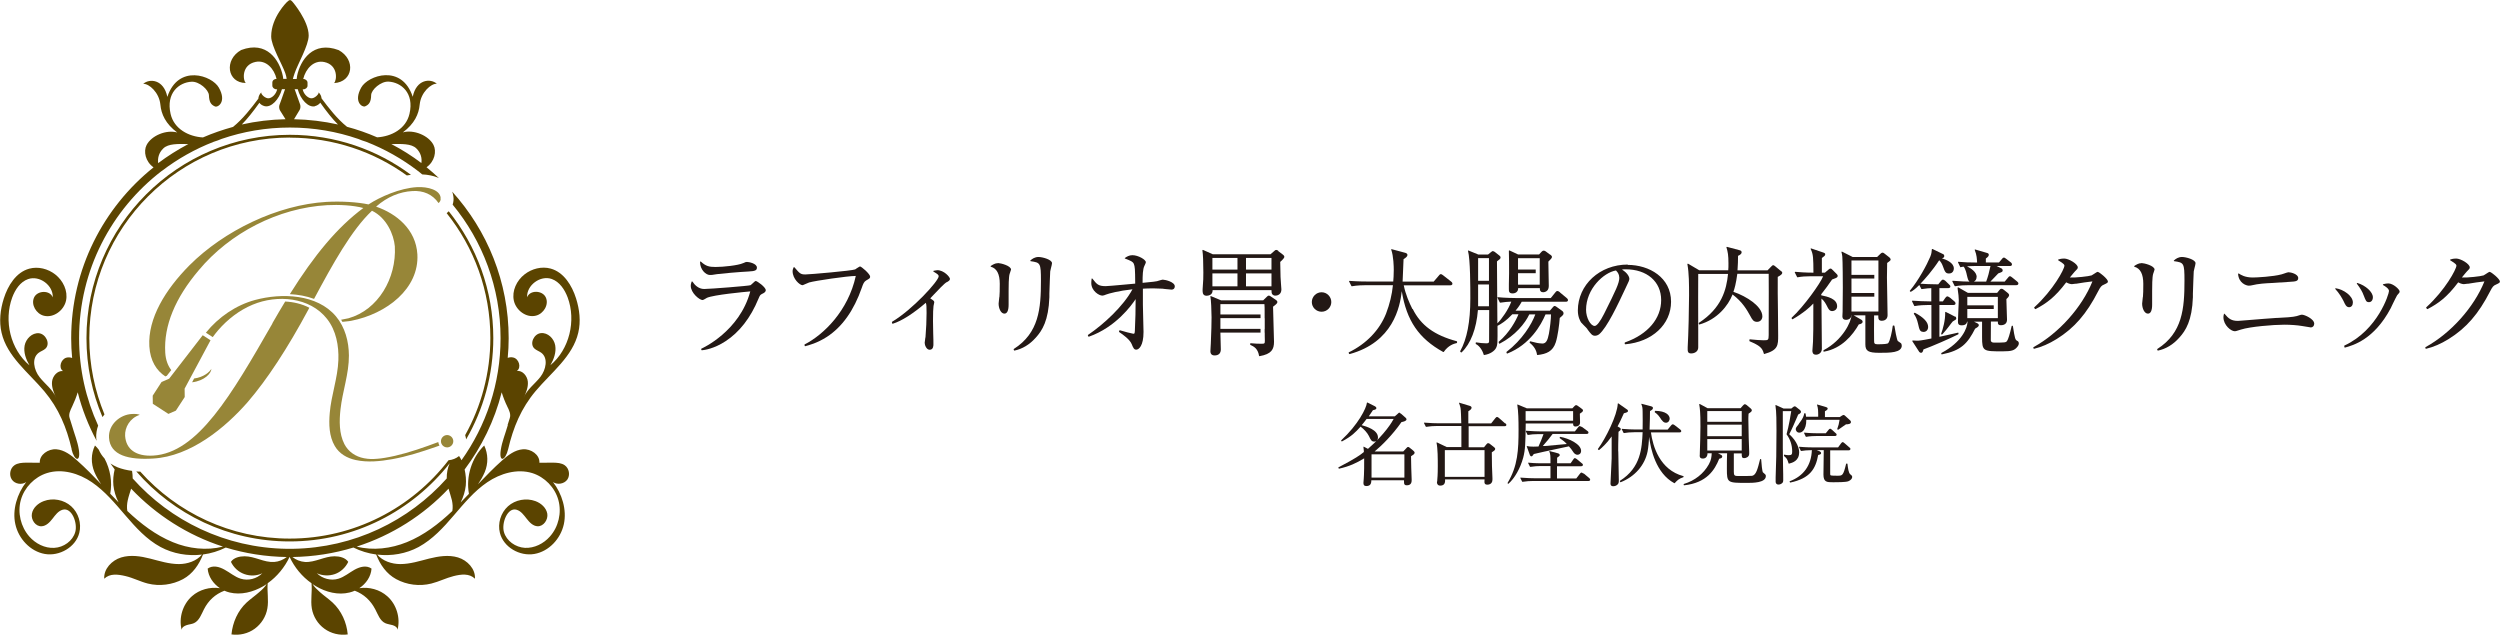 <?xml version="1.0" encoding="UTF-8"?>
<svg id="_レイヤー_2" data-name="レイヤー_2" xmlns="http://www.w3.org/2000/svg" viewBox="0 0 237.38 60.29">
  <defs>
    <style>
      .cls-1 {
        fill: #231815;
      }

      .cls-2 {
        fill: #5b4400;
      }

      .cls-3 {
        fill: #978638;
      }
    </style>
  </defs>
  <g id="deta">
    <g>
      <g>
        <g>
          <path class="cls-2" d="M27.52,13.07c4.14,0,7.98,1.33,11.11,3.59.13-.02.26-.04.39-.06-3.21-2.39-7.19-3.8-11.5-3.8-10.65,0-19.31,8.66-19.31,19.31,0,2.66.54,5.19,1.52,7.49.06-.08.12-.17.19-.25-.92-2.24-1.44-4.68-1.44-7.25,0-10.5,8.54-19.04,19.04-19.04Z"/>
          <path class="cls-2" d="M44.17,41.32c.04.13.07.26.09.4,1.64-2.83,2.58-6.12,2.58-9.62,0-4.55-1.59-8.73-4.23-12.04-.05.05-.1.1-.16.15l-.04.03c2.6,3.25,4.15,7.37,4.15,11.85,0,3.34-.87,6.49-2.39,9.22Z"/>
          <path class="cls-2" d="M48.22,40.36c-.28.96-.54,1.54-.67,2.36-.19,1.23.44,1.04.7-.07.48-2.06,1.23-3.88,2.61-5.52,1.49-1.77,3.53-3.29,4.05-5.55.25-1.07.12-2.19-.21-3.24-.39-1.24-1.17-2.5-2.42-2.84-.84-.23-1.78.01-2.47.55-.75.58-1.22,1.57-1.02,2.49.2.93,1.19,1.67,2.1,1.43.73-.18,1.26-1.06.93-1.74-.32-.68-1.52-.71-1.77,0-.06-1.15,1.26-2.12,2.34-1.74.75.27,1.23,1.01,1.51,1.75.82,2.21.17,4.93-1.64,6.44.33-.57.57-1.23.46-1.88s-.7-1.24-1.36-1.17c-.65.06-1.1.98-.63,1.45.19.18.45.26.66.41.69.51.45,1.62-.08,2.3s-1.29,1.19-1.59,2c.22-.49.45-1.01.4-1.55-.05-.54-.5-1.08-1.04-1.02.45-.31.2-1.14-.33-1.27-.18-.05-.37-.03-.54.03.06-.62.09-1.24.09-1.87,0-5.35-2.03-10.22-5.36-13.91.05.15.09.3.11.46.04.26.01.53-.07.77,2.84,3.45,4.55,7.87,4.55,12.68,0,4.32-1.38,8.32-3.71,11.59-.07-.14-.14-.27-.23-.4-.28.23-.63.37-1,.4-3.48,4.52-8.95,7.44-15.08,7.44-5.63,0-10.7-2.46-14.19-6.36-.13,0-.26,0-.38-.02,3.54,4.07,8.75,6.65,14.56,6.65,6.17,0,11.66-2.91,15.2-7.42-.2.45-.29.95-.28,1.44-3.6,4.03-8.81,6.59-14.61,6.68,0,0,0-.01,0-.02,0,0,0,.01,0,.02-.1,0-.2,0-.3,0s-.2,0-.3,0c0,0,0-.01,0-.02,0,0,0,.01,0,.02-5.8-.09-11.01-2.65-14.61-6.68,0-.24-.02-.48-.06-.72-.52-.07-.98-.18-1.38-.34-.24-.1-.46-.22-.67-.36.13.19.26.38.4.56-.12.49-.17,1.01-.12,1.52.06.55.23,1.1.49,1.61-.27-.27-.53-.54-.79-.82.21-1.13,0-2.32-.54-3.34-.23-.25-.42-.53-.55-.84-.11-.14-.23-.28-.36-.4-.39.8-.39,1.7-.05,2.53.17.4.39.78.64,1.15-.74-.78-1.48-1.54-2.28-2.25-.57-.51-1.22-1.01-1.98-1.07-.76-.06-1.62.52-1.57,1.28-.43.01-.89-.02-1.32-.01-.38.01-.78.03-1.09.25-.42.29-.53.94-.24,1.36.29.42.94.53,1.36.23-.86,1.11-1.34,2.64-1.03,4.01.3,1.37,1.42,2.58,2.8,2.82,1.38.24,2.93-.64,3.27-2,.23-.9-.08-1.91-.77-2.53s-1.73-.82-2.6-.49c-.54.2-1.03.63-1.13,1.2-.1.57.34,1.22.92,1.19.43-.02.77-.37,1.04-.72.27-.35.54-.73.96-.85.86-.25,1.44,1.25,1.2,2.11s-1.11,1.47-2,1.51c-.89.05-1.77-.4-2.36-1.07-.82-.93-1.14-2.28-.81-3.47.33-1.19,1.3-2.19,2.48-2.56,1.43-.45,3.03.02,4.27.87s2.21,2.02,3.19,3.16c.98,1.14,2.01,2.28,3.33,2.99,1.19.64,2.58.88,3.93.72-.51.61-1.38.9-2.19.9-.93,0-1.83-.29-2.73-.52-.9-.23-1.86-.38-2.75-.11s-1.67,1.09-1.61,2.02c.54-.52,1.29-.42,2.02-.25.73.17,1.4.53,2.12.71,1.11.28,2.33.12,3.34-.42.92-.5,1.52-1.37,1.9-2.34.75-.1,1.48-.32,2.16-.66,1.84.56,3.78.87,5.79.9-.34.27-.76.44-1.19.47-.48.03-.95-.1-1.41-.25-.46-.14-.92-.29-1.4-.29-.48,0-1.04.13-1.3.53.25.53.71.96,1.27,1.16.55.2,1.18.18,1.71-.08-.52.53-1.34.74-2.05.52-.56-.17-1.02-.58-1.54-.86-.52-.29-1.11-.44-1.6-.1.06.76.53,1.43,1.16,1.86-.94-.14-1.94.13-2.65.76-.88.78-1.27,2.06-.98,3.19.03-.24.24-.36.47-.44s.48-.09.7-.19c.5-.23.7-.83.95-1.32.43-.84,1.07-1.43,1.94-1.76.16.07.33.13.5.17,1.07.26,2.22-.04,3.18-.59.11-.06.22-.13.33-.21-.17.29-.43.53-.71.77-.38.34-.81.63-1.19.98-.84.78-1.33,1.89-1.44,3.03.77.11,1.58-.08,2.21-.54s1.07-1.16,1.2-1.93c.14-.79-.04-1.6.03-2.39.89-.63,1.61-1.51,2.08-2.5,0,0,0,0,0,0,0,0,0,0,0,0,.46.99,1.18,1.87,2.08,2.5.08.79-.1,1.61.03,2.39.13.77.57,1.48,1.2,1.93.63.46,1.44.65,2.21.54-.1-1.14-.6-2.25-1.44-3.03-.38-.35-.81-.64-1.19-.98-.28-.25-.53-.48-.71-.77.11.07.22.14.33.21.95.56,2.1.86,3.18.59.17-.04.34-.1.5-.17.86.33,1.5.92,1.94,1.76.26.49.45,1.09.95,1.32.22.1.47.12.7.19s.45.2.47.44c.29-1.13-.1-2.42-.98-3.19-.71-.63-1.71-.9-2.65-.76.64-.43,1.11-1.1,1.16-1.86-.49-.34-1.08-.18-1.6.1-.52.29-.98.69-1.54.86-.71.22-1.53,0-2.05-.52.53.25,1.16.27,1.71.08s1.02-.63,1.27-1.16c-.27-.4-.82-.53-1.3-.53-.48,0-.94.15-1.4.29s-.93.28-1.41.25c-.43-.03-.86-.2-1.19-.47,2.01-.03,3.96-.34,5.79-.9.68.34,1.41.56,2.16.66.38.98.98,1.84,1.9,2.34,1.01.55,2.22.7,3.34.42.72-.18,1.4-.53,2.12-.71s1.49-.27,2.02.25c.06-.93-.72-1.75-1.61-2.02-.89-.27-1.85-.11-2.75.11-.9.23-1.8.52-2.73.52-.81,0-1.68-.29-2.19-.9,1.35.16,2.74-.08,3.93-.72,1.32-.72,2.36-1.85,3.33-2.99.98-1.14,1.95-2.32,3.19-3.16,1.24-.84,2.83-1.31,4.27-.87,1.18.37,2.15,1.36,2.48,2.56.33,1.19.02,2.55-.81,3.47-.59.67-1.47,1.11-2.36,1.07-.89-.05-1.76-.65-2-1.51s.35-2.36,1.2-2.11c.42.12.69.51.96.85.27.35.6.7,1.04.72.57.02,1.01-.63.92-1.19-.1-.57-.59-1-1.13-1.2-.87-.32-1.91-.13-2.6.49-.69.62-1,1.63-.77,2.53.34,1.36,1.88,2.24,3.27,2s2.5-1.45,2.8-2.82-.17-2.9-1.03-4.01c.42.29,1.06.18,1.36-.23.29-.42.18-1.06-.24-1.36-.31-.22-.71-.24-1.09-.25-.43-.01-.89.02-1.32.01.05-.76-.8-1.34-1.57-1.28-.76.06-1.41.56-1.98,1.07-.8.71-1.54,1.48-2.28,2.25.25-.37.47-.75.64-1.15.34-.82.33-1.72-.05-2.53-1.19,1.17-1.75,2.95-1.45,4.59-.26.27-.52.55-.79.82.26-.51.43-1.06.49-1.61.05-.52,0-1.03-.11-1.52,1.62-2.16,2.84-4.64,3.52-7.33.14.46.32.92.53,1.35.17.34.36.73.24,1.09-.07.22-.14.45-.21.67ZM16.41,51.48c-1.63-.67-3.04-1.75-4.32-2.96-.06-.33-.03-.69.04-1.02.08-.37.21-.73.32-1.1,2.38,2.5,5.36,4.42,8.72,5.5-1.55.4-3.26.2-4.76-.42ZM42.95,48.52c-1.28,1.21-2.69,2.3-4.32,2.96-1.5.61-3.21.82-4.76.42,3.36-1.08,6.35-2.99,8.72-5.5.1.37.23.72.32,1.1.07.33.1.69.04,1.02Z"/>
          <path class="cls-2" d="M6.79,42.65c.26,1.11.88,1.31.7.07-.13-.82-.39-1.4-.67-2.36-.07-.22-.14-.45-.21-.67-.12-.36.07-.74.24-1.09.21-.44.39-.89.53-1.35.41,1.62,1.02,3.16,1.79,4.6,0-.07-.02-.14-.03-.21-.03-.44.04-.85.18-1.23-1.16-2.53-1.81-5.34-1.81-8.3,0-6.46,3.08-12.22,7.85-15.88,0,0,0,0,.01,0,0,0,0,0,0,0,1.49-1.14,3.15-2.08,4.93-2.77.26-.08.51-.17.74-.27,2.04-.7,4.22-1.08,6.49-1.08s4.45.38,6.48,1.08c.24.1.48.19.75.27,1.78.69,3.43,1.63,4.92,2.77,0,0,0,0,0,.01,0,0,0,0,.02,0,.13.1.26.21.39.32.54.02,1.05.13,1.48.3.04.02.07.04.11.05-.38-.35-.77-.7-1.18-1.03.78-.55.97-1.52.66-2.12-.47-.91-1.89-1.48-2.91-1.19,1.11-.82,1.52-1.75,1.6-2.64.11-1.16,1.08-2.01,1.63-1.98-.61-.53-1.95-.43-2.29,1.24-1.04-3.15-4.25-2.03-4.89-.88-.76,1.37.1,1.9.36,1.79.39-.16.57-.43.58-1.06.01-.53.93-1.33,1.65-1.29,1.18.06,2.46,1.06,1.99,3.06-.33,1.43-1.72,2.15-3.07,2.23-.92-.4-1.88-.74-2.86-1-.95-.76-1.76-1.82-2.42-2.7-.01-.19-.1-.4-.28-.57.06.15-.39.62-.74.56-.33-.06-.68-.41-.77-.85h.06c.22,0,.4-.16.4-.34v-.29c0-.19-.18-.35-.41-.35h0c.24-.97.99-1.82,2-1.61,1.33.28,1.21,1.73.93,2,1.81-.1,2.09-2.22.44-3.13-2.44-.92-3.65.97-3.95,2.44-.02.1-.03.2-.04.3h-.36c.03-.14.09-.31.16-.53.3-.9,1.34-2.65,1.34-3.6,0-1.4-1.52-3.18-1.52-3.18-.21-.25-.29-.23-.54,0,0,0-1.5,1.45-1.5,3.27,0,.92,1.04,2.62,1.34,3.49.07.21.11.38.13.54h-.33c0-.1-.02-.2-.04-.3-.31-1.47-1.51-3.36-3.95-2.44-1.65.92-1.33,3.13.44,3.13-.29-.27-.41-1.72.92-2,1.01-.21,1.77.64,2,1.61h0c-.22,0-.4.15-.4.35v.29c0,.19.18.35.4.35h.06c-.1.44-.44.79-.77.85-.35.06-.8-.4-.74-.56-.18.18-.27.4-.28.6-.66.88-1.46,1.92-2.4,2.68-.98.27-1.94.6-2.86,1-1.35-.08-2.74-.8-3.07-2.23-.46-2.01.82-3,1.99-3.06.72-.04,1.63.76,1.65,1.29.02.63.19.9.58,1.06.27.11,1.13-.43.36-1.79-.64-1.15-3.85-2.27-4.89.88-.34-1.67-1.68-1.77-2.29-1.24.55-.03,1.52.82,1.63,1.98.08.89.49,1.82,1.6,2.64-1.02-.29-2.44.28-2.91,1.19-.31.6-.12,1.57.66,2.12-4.76,3.81-7.82,9.67-7.82,16.23,0,.63.03,1.26.09,1.87-.17-.06-.36-.08-.54-.03-.53.14-.78.96-.33,1.27-.54-.05-.99.49-1.04,1.02-.05.54.18,1.06.4,1.55-.3-.8-1.06-1.32-1.59-2s-.77-1.78-.08-2.3c.21-.16.48-.23.66-.41.47-.46.02-1.38-.63-1.45-.65-.06-1.24.53-1.36,1.17-.12.65.13,1.31.46,1.88-1.81-1.52-2.45-4.23-1.64-6.44.28-.75.76-1.49,1.51-1.75,1.08-.38,2.4.59,2.34,1.74-.25-.71-1.45-.68-1.77,0-.32.68.2,1.56.93,1.74.92.23,1.9-.51,2.1-1.43.2-.93-.28-1.91-1.02-2.49-.69-.54-1.62-.78-2.47-.55-1.25.34-2.03,1.6-2.42,2.84-.33,1.05-.46,2.17-.21,3.24.52,2.26,2.56,3.78,4.05,5.55,1.38,1.64,2.13,3.46,2.61,5.52ZM39.53,14.09c.44.42.55.95.48,1.39-.9-.68-1.85-1.28-2.85-1.8.97-.02,1.9-.05,2.37.41ZM29.9,10.08c.23-.06.4-.18.51-.33.6.85,1.14,1.53,1.68,2.07-1.35-.3-2.74-.47-4.17-.5l.53-.88c.08-.13.1-.36.05-.51,0,0-.36-1.03-.49-1.37-.01-.03-.03-.07-.04-.09h.3c.27.99,1.01,1.77,1.64,1.62ZM24.63,9.76c.11.15.27.26.5.32.63.15,1.37-.63,1.64-1.61h.3c-.02.07-.05.13-.07.19-.12.37-.47,1.32-.47,1.32-.05.15-.02.38.06.51l.52.83c-1.42.03-2.81.2-4.15.5.53-.54,1.07-1.22,1.67-2.06ZM15.51,14.09c.47-.46,1.41-.43,2.37-.41-1,.53-1.96,1.13-2.86,1.81-.06-.44.04-.97.48-1.39Z"/>
        </g>
        <g>
          <g>
            <path class="cls-3" d="M42.42,41.31c-.32.02-.57.3-.55.62s.3.57.62.55.57-.3.55-.62-.3-.57-.62-.55Z"/>
            <path class="cls-3" d="M41.6,41.98c-1.34.5-2.7.98-4.09,1.3-.32.07-.64.14-.96.19-.23.04-.56.08-.72.09-.46.04-.8.04-1.27-.05-.79-.15-1.48-.61-1.86-1.34-.51-1-.49-2.21-.37-3.3.19-1.72.81-3.37.8-5.12-.01-1.33-.36-2.67-1.23-3.71-1.8-2.14-5.17-2.23-7.67-1.56-1.82.49-3.49,1.63-4.68,3.11l.65.42c.16-.22.33-.44.51-.65.9-1.04,2.01-1.9,3.28-2.43,2.32-.97,5.43-.74,7.07,1.36.86,1.1,1.12,2.54,1.07,3.9-.06,1.71-.68,3.33-.82,5.03-.09,1.04-.07,2.2.48,3.13.43.74,1.16,1.15,1.98,1.33,1.13.25,2.34.12,3.47-.08,1.4-.25,2.77-.69,4.12-1.16.12-.04.24-.09.37-.13-.06-.1-.1-.22-.12-.35Z"/>
            <polygon class="cls-3" points="19.99 32.31 19.25 31.83 16.05 35.97 16.05 35.96 15.34 36.27 14.5 37.57 14.5 37.57 14.51 38.34 15.99 39.3 16.7 38.99 16.7 38.99 16.7 38.99 16.7 38.99 16.7 38.99 17.54 37.7 17.53 36.92 17.52 36.92 19.99 32.31"/>
          </g>
          <g>
            <path class="cls-3" d="M25.87,30.71c-3.9,6.8-7.09,12.31-11.34,12.55-1.62.09-2.57-.6-2.65-1.88-.04-.78.44-1.68,1.39-1.99-.16-.08-.44-.1-.76-.08-1.12.06-2.23,1.01-2.16,2.25.1,1.69,1.88,2.12,4.19,1.98,3.56-.2,6.85-2.93,8.96-5.34,1.88-2.18,3.81-5.14,5.79-8.82.03-.05.06-.11.08-.16-.7-.36-1.49-.55-2.29-.59-.4.66-.81,1.35-1.22,2.07Z"/>
            <path class="cls-3" d="M20.07,35.02c-.16.3-.73.8-1.64.92l-.19.36c1.19-.14,1.83-.87,1.83-1.28Z"/>
            <path class="cls-3" d="M41.84,18.8c-.04-.75-1.19-1.09-2.25-1.03-1.62.09-3.49.92-4.6,1.64-1.02-.22-2.59-.32-3.99-.24-4.65.27-9.74,2.75-13,6.01-2.31,2.33-3.97,5.05-3.82,7.7.08,1.39.69,2.32,1.52,2.86l.14-.06.42-.54c-.32-.42-.53-.97-.57-1.66-.15-2.56.95-5.19,3.18-7.82,2.96-3.55,7.55-5.92,12.2-6.18,1.09-.06,2.48.01,3.43.27-2.46,1.82-4.65,4.46-6.98,8.18.79.04,1.58.18,2.3.45,1.75-3.27,3.56-6.55,5.5-8.37,1.39.67,2.07,2.26,2.17,3.38.17,3.03-1.59,6.04-4.4,6.83-.28.06-.5.1-.7.14.04.07.08.13.12.2.52-.04.84-.1.84-.1,3.38-.66,6.46-3.07,6.28-6.31-.14-2.37-1.98-3.86-3.92-4.53,1.07-.94,2.24-1.41,3.45-1.48,1.03-.06,1.9.3,2.48,1.14.12-.1.24-.26.19-.48Z"/>
          </g>
        </g>
      </g>
      <g>
        <g>
          <path class="cls-1" d="M134.22,42.81l-.37-.3s-.08-.07-.14-.07c-.07,0-.12.05-.15.09l-.32.34h-2.72c.67-.55,1.71-1.58,2.55-2.79.24-.05.48-.11.48-.27,0-.05-.04-.11-.09-.15l-.42-.37h-.02c-.08-.08-.12-.11-.15-.11-.04,0-.07.03-.1.06,0,0-.02.02-.03.03l-.3.26h-2.47c.17-.24.28-.41.39-.58.21-.05.33-.08.33-.2,0-.08-.08-.14-.13-.17l-.72-.36s-.02,0-.03,0c0,0-.02.01-.02.03-.05.5-.82,2.06-2.44,3.56-.01.01-.01.03,0,.04l.04.06s.03.02.04,0c.93-.5,1.25-.84,1.76-1.4.34.25.64.59.79.89.18.38.26.53.5.53.21,0,.36-.16.36-.39,0-.72-1.08-1.04-1.55-1.17.13-.15.29-.34.47-.59h2.57c-.13.25-.81,1.42-2.44,2.84l-.38-.2s-.02,0-.04,0c-.01,0-.02.02-.01.03.02.11.02.16.04.36v.11c-.39.32-.77.59-2.4,1.45,0,0-.01.01-.02.02s0,.02,0,.03l.03.06s.02.02.04.02c.99-.22,1.65-.54,2.38-.98,0,.88,0,1.18-.02,1.57,0,.05-.01.21-.02.36-.01.17-.03.34-.03.41,0,.2.08.29.27.29.16,0,.28-.04.36-.12.1-.11.12-.27.12-.43h3.1c0,.21,0,.35.07.42.04.04.11.06.2.06.46,0,.46-.36.46-.52,0-.04-.03-.78-.04-1.17,0-.19-.02-.81-.02-1.07.18-.11.34-.21.34-.33,0-.09-.07-.15-.13-.2ZM130.23,45.35v-2.21h3.12v2.21h-3.12Z"/>
          <path class="cls-1" d="M142.91,40.2l-.59-.52c-.08-.06-.13-.09-.17-.09-.06,0-.11.05-.17.12l-.39.49h-2.17v-1.15c.18-.11.31-.21.31-.34,0-.09-.1-.16-.2-.18l-.96-.29s-.03,0-.03,0c0,0-.01.02,0,.03,0,.03.02.06.03.09.04.11.08.24.11.38.04.18.06,1.07.07,1.45h-2.21c-.16,0-.75-.01-1.3-.06-.01,0-.02,0-.03.01,0,.01,0,.02,0,.03l.17.34s.02.02.04.02c.35-.06.73-.08.99-.08h2.35v2h-1.39l-.92-.44s-.02,0-.04,0c0,0-.01.02-.01.03.12.56.12,1.55.12,2.21,0,.23,0,.84-.05,1.33v.06c-.02.07-.03.13-.03.16,0,.14.08.31.31.31.16,0,.27-.04.35-.12.12-.12.12-.31.11-.47h3.75c0,.09-.01.17-.01.23,0,.09,0,.27.28.27.08,0,.48-.02.48-.48,0-.03,0-.06,0-.08,0-.02,0-.03,0-.05-.05-1.02-.05-1.3-.06-2.35v-.12s.01,0,.01,0c.23-.15.31-.2.31-.32,0-.07-.06-.12-.12-.17l-.37-.29c-.06-.05-.11-.08-.18-.08-.07,0-.12.06-.18.13l-.21.26h-1.46v-2h3.42c.13,0,.16-.07.16-.13,0-.07-.06-.12-.1-.15ZM137.19,45.28v-2.54h3.77v2.54h-3.77Z"/>
          <path class="cls-1" d="M144.86,40.21h4.51c0,.08,0,.17.06.23.04.04.09.06.16.06.2,0,.44-.1.44-.38,0-.06,0-.24-.01-.42,0-.17-.01-.34-.01-.42.16-.1.3-.2.3-.3,0-.08-.06-.13-.12-.17l-.37-.27c-.07-.05-.11-.07-.16-.07-.07,0-.12.05-.16.09l-.2.21h-4.33l-.86-.36s-.02,0-.03,0c0,0-.01.02-.01.03.1.6.12,1.48.12,2.34,0,1.95-.07,3.46-1.04,5.07,0,.01,0,.03,0,.04l.04.04s.02,0,.02,0c0,0,.02,0,.02,0,.58-.5,1.13-1.47,1.4-2.47.2-.75.22-1.42.24-3.26ZM144.86,39.04h4.51v.91h-4.51c0-.1,0-.21,0-.33,0-.23,0-.46,0-.58Z"/>
          <path class="cls-1" d="M150.34,44.97c-.09-.07-.13-.1-.17-.1-.07,0-.11.06-.16.12l-.34.44h-1.83c0-.05,0-.16,0-.28,0-.3,0-.74,0-.88h2.3s.16,0,.16-.13c0-.08-.05-.12-.1-.15l-.48-.4s-.13-.09-.18-.09c-.07,0-.11.06-.15.12l-.26.37h-1.28c0-.31,0-.37,0-.53.21-.15.25-.18.25-.25,0-.09-.08-.15-.21-.18l-.75-.2s-.02,0-.03,0c0,0-.01.02,0,.03.11.29.11.38.11,1.13h-.79c-.13,0-.74,0-1.3-.06-.01,0-.02,0-.03.01,0,.01,0,.02,0,.03l.17.34s.02.02.04.02c.35-.06.73-.08.99-.08h.92v1.16h-1.53c-.16,0-.74-.01-1.3-.06-.01,0-.02,0-.03.01,0,0,0,.02,0,.03l.17.34s.02.02.03.02c0,0,0,0,0,0,.35-.06.73-.08.99-.08h5.28c.1,0,.16-.05.16-.13,0-.06-.05-.1-.08-.14l-.55-.46Z"/>
          <path class="cls-1" d="M150.16,40.54c-.07-.05-.11-.08-.16-.08-.06,0-.11.05-.16.12l-.3.38h-3.34c-.13,0-.64-.01-1.3-.06-.01,0-.02,0-.03.01,0,.01,0,.02,0,.03l.17.34s.02.02.04.02c.27-.05.6-.08.99-.08h.49c-.11.33-.34.88-.48,1.18-.03,0-.07,0-.12,0-.09,0-.21.01-.36.01-.33,0-.43-.02-.58-.05h-.02s-.02,0-.03,0c0,0-.01.02,0,.03l.3.83c.03.07.08.11.14.11.07,0,.1-.03.23-.22.57-.14,1.33-.3,2.07-.46.46-.1.9-.19,1.26-.27.2.22.23.26.43.56.04.06.17.24.39.24.17,0,.34-.12.34-.37,0-.64-1.17-1.19-1.98-1.33-.01,0-.03,0-.03.02l-.03.06s0,.03.01.04c.35.24.49.36.67.56-1.63.15-1.81.16-2.08.19-.05,0-.1,0-.14,0-.02,0-.04,0-.06,0,.31-.35.73-.85.94-1.15h3.24c.13,0,.16-.07.16-.13s-.03-.11-.1-.15l-.55-.41h-.01Z"/>
          <path class="cls-1" d="M159.86,45.24s-.01-.03-.02-.03c-2.25-.6-2.9-2.84-3.08-4.15h2.71c.15,0,.17-.09.17-.13,0-.05-.06-.12-.1-.15l-.49-.38c-.09-.07-.15-.11-.21-.11-.07,0-.12.05-.18.12l-.31.38h-1.72c.03-.78.04-1.34.04-1.76.19-.1.28-.17.28-.29,0-.1-.07-.13-.16-.16l-.91-.24s-.02,0-.03.01-.01.02,0,.03c.08.21.12.3.12.74.01.55.01,1.12,0,1.66h-.66c-.37,0-.77-.02-1.29-.06-.01,0-.02,0-.03.01,0,.01,0,.02,0,.03l.17.34s.02.02.04.02c.27-.05.61-.08.98-.08h.79c-.07,1.5-.16,3.36-2.15,4.61-.01,0-.02.03-.01.04l.03.08s.03.02.04.02c1.35-.53,2.3-1.62,2.56-2.92.08-.4.12-.97.15-1.39.14,1.15.63,3.45,2.39,4.4,0,0,0,0,.01,0,.01,0,.02,0,.03-.01.23-.25.37-.41.82-.56.01,0,.02-.02.02-.03v-.06Z"/>
          <path class="cls-1" d="M153.65,42.85c0-.24,0-.86.03-1.85.15-.1.21-.17.21-.25,0-.09-.05-.13-.14-.17l-.16-.09c.11-.2.29-.54.6-1.25.29-.07.39-.12.39-.21s-.06-.14-.12-.17l-.8-.56s-.02,0-.03,0c-.01,0-.02.02-.02.03-.04,1.08-1.15,3.31-1.88,4.29-.01.01,0,.03,0,.05l.07.06s.03.01.04,0c.25-.21.7-.59,1.19-1.29,0,1.13,0,1.87,0,2.09,0,.05-.01.22-.02.44-.03.67-.09,1.78-.09,1.94,0,.07,0,.26.27.26.23,0,.38-.13.45-.22.03-.04.07-.11.07-.3,0,0,0-.04,0-.1-.04-1.9-.05-2.51-.05-2.69Z"/>
          <path class="cls-1" d="M157.79,39.88c.08.12.2.26.39.26.27,0,.36-.26.36-.39,0-.33-.36-.73-1.37-.74h0s-.03.01-.03.03l-.02.07s0,.03.01.04c.28.19.41.37.65.74Z"/>
          <path class="cls-1" d="M167.4,44.87c-.09-.15-.14-.82-.17-1.22v-.03s-.02-.03-.04-.03h-.04s-.03.01-.03.03c-.23.92-.37,1.48-.75,1.56-.13.02-.86.02-1.3.02-.38,0-.44-.05-.44-.41v-1.74h.75c0,.32,0,.45.24.45.15,0,.47-.1.47-.41,0-.03,0-.09,0-.19-.02-.35-.08-2.21-.08-3.08,0-.1,0-.3.02-.54.18-.12.31-.21.31-.31,0-.07-.03-.12-.1-.18l-.39-.33s-.11-.08-.17-.08-.12.06-.18.12l-.23.26h-3.13l-.74-.4s-.02,0-.04,0c-.01,0-.02.02-.01.03v.04c.06.37.11.7.11,2.06,0,.4-.03,1.92-.06,2.56,0,.02,0,.05,0,.08,0,.05-.01.1-.01.14,0,.07,0,.27.3.27.13,0,.24-.04.32-.13.08-.09.12-.21.12-.37h.4c-.02.32-.03.62-.28,1.06-.49.88-1.33,1.54-2.36,1.85-.02,0-.03.02-.02.04v.06s.02.03.04.03c0,0,0,0,0,0,2.15-.23,2.91-1.46,3.33-2.52.17-.04.29-.08.29-.21,0-.1-.07-.14-.13-.17l-.27-.14h.86c-.02.41-.02,1.04-.02,1.46,0,1.35.04,1.35,1.92,1.35.53,0,1.78,0,1.78-.65,0-.07-.02-.13-.06-.16-.08-.06-.19-.16-.2-.18ZM165.38,41.69v1.09h-3.27v-1.09h3.27ZM165.38,40.32v1.1h-3.27v-1.1h3.27ZM162.11,40.05v-1.02h3.27v1.02h-3.27Z"/>
          <path class="cls-1" d="M173.78,40.71c-.07,0-.12.06-.16.11l-.26.32h-.74c-.07,0-.68,0-1.29-.06-.01,0-.02,0-.03.01,0,0,0,.02,0,.03l.16.34s.02.02.03.02c0,0,0,0,0,0,.36-.07.81-.08.99-.08h1.74c.11,0,.17-.04.17-.13,0-.07-.04-.11-.1-.15l-.35-.32s-.11-.1-.18-.1Z"/>
          <path class="cls-1" d="M170.81,40.25c-.22.27-.3.37-.3.5s.11.33.33.33c.14,0,.26-.06.37-.17.2-.21.31-.59.3-1.05h3.16c-.06.38-.1.55-.22.87,0,.01,0,.03.01.04l.05.03s.02,0,.04,0c.06-.04.23-.16.4-.28.14-.1.27-.19.33-.23.22,0,.47-.03.47-.22,0-.06-.03-.12-.07-.15l-.46-.42s-.1-.1-.17-.1c-.05,0-.13.05-.18.08l-.18.12h-1.41v-.55c.14-.08.26-.14.26-.26,0-.06-.05-.1-.13-.13l-.85-.25s-.02,0-.03,0c0,0-.01.02,0,.03.11.35.11.57.11,1.13h-1.15c0-.05-.01-.09-.02-.14,0-.05-.02-.1-.03-.16,0-.02-.02-.03-.03-.03h-.07s-.03.01-.03.03c-.03.2-.11.45-.42.85l-.07.09Z"/>
          <path class="cls-1" d="M175.71,45.06l-.02-.02c-.17-.14-.22-.59-.27-.99,0-.02-.02-.03-.03-.03h-.07s-.03.01-.03.03c-.27,1.12-.35,1.12-.82,1.12-.66,0-.68-.01-.69-.14,0-.01,0-.25,0-.56,0-.61,0-1.51,0-1.71h1.76c.14,0,.16-.09.16-.13,0-.07-.04-.11-.1-.15l-.46-.4c-.06-.05-.12-.1-.18-.1-.05,0-.11.07-.15.12l-.28.38h-2.38c-.07,0-.68,0-1.3-.06-.01,0-.02,0-.03.01s0,.02,0,.03l.17.34s.02.02.04.02c.25-.05.59-.07,1.01-.08-.05,1.43-.78,2.46-2.09,2.95,0,0-.02,0-.02.02,0,0,0,.02,0,.03l.03.06s.02.02.03.02c0,0,0,0,0,0,1.88-.4,2.41-1.3,2.65-2.62.15-.03.28-.07.28-.18s-.15-.18-.26-.22l-.17-.06h.68c0,.41-.03,1.96-.03,2.31,0,.74.33.74.93.74.37,0,1.15,0,1.42-.09.26-.1.38-.28.38-.4s-.05-.16-.15-.24Z"/>
          <path class="cls-1" d="M170.84,42.99c0-.68-.5-1.37-.95-1.76.23-.41.61-1.31.78-1.7.03-.08.06-.13.07-.17.11-.05.27-.14.27-.25,0-.06-.04-.13-.09-.17l-.35-.28c-.06-.05-.1-.08-.16-.08-.04,0-.09.02-.16.08l-.16.13h-.74l-.73-.33s-.02,0-.03,0c0,0-.01.02-.01.03.1.56.1,1.74.1,2.37,0,2.08-.03,3.04-.08,4.48v.03c0,.13,0,.31,0,.38,0,.13.09.26.25.26.14,0,.25-.04.36-.13.1-.08.11-.18.11-.27,0-.21,0-.83-.02-1.48-.01-.67-.02-1.37-.02-1.62s0-.95,0-1.68c0-.73,0-1.48,0-1.79h.8c-.04.3-.24,1.48-.44,2.17,0,.01,0,.02,0,.03.35.48.53,1.03.53,1.62,0,.25-.03.36-.31.36-.12,0-.25-.01-.43-.05-.01,0-.02,0-.03,0,0,0-.01.02-.01.03v.07s0,.02.01.03c.28.25.29.26.43.7,0,.02.03.02.05.02.31-.08.95-.26.95-1.06Z"/>
        </g>
        <g>
          <path class="cls-1" d="M67.41,26.11c.16,0,.22,0,.61-.07l.16-.02c.25-.04,2.05-.2,2.88-.24.64-.03.81-.11.81-.37,0-.4-.78-.54-.95-.54-.1,0-.14.02-.29.09l-.08.03c-.46.21-1.87.36-2.6.36-.61,0-.93-.07-1.4-.51-.01-.01-.03-.02-.05,0-.02,0-.03.02-.03.04,0,.72.55,1.23.93,1.23Z"/>
          <path class="cls-1" d="M71.77,26.68c-.06,0-.15.07-.31.23-.08.07-.16.15-.2.17-.17.07-3.87.36-4.4.36s-.9-.38-1.11-.7c0-.01-.02-.02-.04-.02-.02,0-.03.01-.04.03-.07.19-.08.28-.08.39,0,.68.83,1.35,1.12,1.35.05,0,.15-.05.33-.16.04-.02.07-.04.08-.05.66-.29,3.54-.56,4.12-.61-1.02,3.82-4.59,5.41-4.63,5.43-.02,0-.03.03-.03.05l.02.08s.02.03.04.03c0,0,0,0,0,0,.25-.02,1.17-.15,2.25-.86,1.32-.86,2.38-2.22,3.13-4.04.14-.33.16-.36.35-.46.17-.08.34-.17.34-.35,0-.28-.82-.88-.98-.88Z"/>
          <path class="cls-1" d="M81.64,25.31s-.13.05-.28.16c-.06.05-.13.09-.16.11-.3.13-4.35.48-4.73.48-.46,0-.54-.1-1.02-.66l-.02-.02s-.03-.02-.04-.02c-.01,0-.03.01-.03.02-.05.11-.1.23-.1.37,0,.73.68,1.33.94,1.33.02,0,.03,0,.3-.12.13-.06.28-.12.33-.14.6-.17,3.61-.61,4.43-.62-.73,3.33-3.06,5.58-4.85,6.5-.02,0-.03.03-.02.05l.02.09s.01.02.02.03c0,0,.01,0,.02,0,0,0,.01,0,.01,0,.34-.09,1.13-.29,2.05-.88,1.45-.94,2.57-2.51,3.32-4.67.13-.39.22-.57.4-.68l.05-.03c.31-.18.34-.2.34-.35,0-.23-.82-.97-.99-.97Z"/>
          <path class="cls-1" d="M89.02,25.66c-.08,0-.15.01-.25.03-.03,0-.07.01-.11.02-.02,0-.03.02-.04.03,0,.02,0,.04.02.05l.03.02c.33.2.46.28.46.42,0,.45-2.5,3.18-4.42,4.32-.02.01-.03.03-.02.05l.03.11s.01.02.02.03.02,0,.03,0c.86-.27,1.92-.95,3.14-1.99.06.17.07.36.07.97s-.04,1.6-.1,2.26c0,.02,0,.05-.02.1-.03.2-.06.4-.06.47,0,.22.17.66.47.66.36,0,.36-.39.36-.52,0-.16,0-.59-.02-1.06,0-.48-.02-.97-.02-1.15,0-.76.02-1.21.05-1.43,0-.03.07-.29.07-.34,0-.13-.05-.16-.35-.36l-.03-.02c.07-.07.18-.19.31-.33.42-.44,1.04-1.11,1.27-1.22,0,0,0,0,0,0h.02c.16-.1.27-.16.27-.3,0-.16-.55-.83-1.23-.83Z"/>
          <path class="cls-1" d="M94.74,24.99c-.25,0-.46.13-.66.26-.01,0-.02.03-.02.04s.01.03.03.04q.84.23.84,1.62c0,.61-.01,1-.03,1.17,0,.02,0,.07-.02.13-.02.2-.06.49-.06.58,0,.46.22.95.55.95.26,0,.4-.29.4-.85,0-.09,0-.36,0-.63,0-.28,0-.56,0-.66,0-.37,0-1.35.1-1.65,0,0,0-.02.02-.05.08-.22.11-.31.11-.34,0-.37-1-.62-1.23-.62Z"/>
          <path class="cls-1" d="M98.62,24.4c-.37,0-.61.18-.78.33-.01.01-.02.03-.01.04,0,.02.02.03.03.03.92.14.98.15.98,1.86,0,2.64-.19,4.95-2.57,6.47-.02.01-.03.03-.02.05l.03.08s.02.03.04.03c0,0,0,0,0,0,.76-.16,1.44-.57,2.02-1.22.63-.69,1.22-1.64,1.3-3.85v-.34c.03-.65.06-1.99.08-2.11h0s.04-.18.07-.31c.05-.19.1-.39.1-.47,0-.34-.9-.59-1.29-.59Z"/>
          <path class="cls-1" d="M110.42,26.55c-.06,0-.23.05-.43.11-.06.02-.11.03-.13.04-.18.04-.31.05-1.31.15h-.06c0-.72.02-1.29.17-1.6l.03-.06c.08-.18.11-.24.11-.29,0-.25-.73-.67-1.28-.67-.31,0-.55.15-.7.26-.01,0-.02.03-.02.04,0,.02.01.03.03.03h.02c.53.21.72.28.81.5.1.26.12.44.13,1.87-.26.02-.66.06-1.09.1-.74.07-1.58.14-1.71.14-.71,0-.85-.18-1.26-.71-.01-.01-.03-.02-.05-.02-.02,0-.03.02-.03.04-.02.17-.03.26-.03.39,0,.75.73,1.2,1.05,1.2.1,0,.2-.04.35-.1.25-.1,1.22-.36,2.51-.5-.87,1.61-2.74,3.33-4.22,4.33-.02.01-.02.04-.01.06l.04.09s.03.03.05.02c2.56-.9,4.06-2.99,4.44-3.57,0,.97-.02,2.01-.07,2.94v.03c-.02.3-.03.32-.15.32-.08,0-1.01-.24-1.27-.33-.02,0-.04,0-.05.02l-.04.09s0,.04.02.06c.36.24,1,.7,1.18,1.13.16.39.23.54.44.54.24,0,.69-.35.69-1.68,0-.18-.02-.7-.03-1.25-.02-.56-.03-1.14-.03-1.35v-1.51c.19-.01.56-.03.96-.03.22,0,.53.01.9.03.04,0,.12.01.23.03.23.03.54.06.64.06.18,0,.3-.12.3-.31,0-.42-.91-.63-1.09-.63Z"/>
          <path class="cls-1" d="M125.49,27.75c-.51,0-.93.42-.93.93s.42.92.93.92.92-.42.92-.92-.41-.93-.92-.93Z"/>
          <path class="cls-1" d="M134.11,29.34c-.3-.6-.65-1.39-.82-2.25h4.41c.05,0,.21,0,.21-.16,0-.1-.1-.18-.13-.2l-.74-.58c-.08-.06-.16-.12-.23-.12-.08,0-.14.07-.2.15l-.48.56h-2.95c.04-.82.07-1.47.09-2.13.22-.14.37-.26.37-.4,0-.1-.09-.18-.23-.21l-1.27-.34s-.03,0-.04.01c-.01.01-.01.03,0,.04.22.61.24,1.63.24,1.92,0,.52-.03.85-.05,1.1h-2.46c-.14,0-.87,0-1.69-.06,0,0,0,0,0,0-.01,0-.03,0-.04.02,0,.01,0,.03,0,.04l.22.43s.03.03.05.02c.48-.09,1.11-.1,1.29-.1h2.6c-.09.9-.31,1.8-.65,2.69-.62,1.57-1.87,2.87-3.53,3.68-.01,0-.02.01-.02.03,0,.01,0,.02,0,.03l.04.09s.02.02.04.02c0,0,0,0,.01,0,4.13-1.13,4.78-4.48,4.95-5.97.46,2.81,1.62,4.49,3.93,5.77.02.01.04,0,.06-.01.43-.62.95-.77,1.2-.83h.03s.03-.03.03-.05v-.09s-.01-.04-.03-.04c-2.13-.57-3.41-1.51-4.18-3.06Z"/>
          <path class="cls-1" d="M154.56,25.12c-2.66,0-4.74,1.92-4.74,4.36,0,.64.24,1.04.32,1.15.04.05.14.15.26.27.14.13.29.29.33.35v.02c.34.45.45.61.72.61.18,0,.32-.09.38-.13.76-.63,1.81-2.87,2.5-4.35.34-.7.38-.8.38-.93,0-.19-.19-.57-.7-.87.07-.02.15-.03.35-.03,2.02,0,3.37,1.17,3.37,2.92s-1.25,3.25-3.43,4.02c-.02,0-.03.03-.03.05v.09s.03.04.05.04c0,0,0,0,0,0,2.56-.22,4.35-1.89,4.35-4.04,0-2.3-2.07-3.5-4.12-3.5ZM153.76,26.34c0,.55-.35,1.25-1.38,3.32l-.08.16c-.35.7-.68,1.13-.88,1.13-.4,0-.82-.79-.82-1.53,0-1.99,1.67-3.54,2.84-3.74.21.21.31.42.31.66Z"/>
          <path class="cls-1" d="M169.08,25.72l-.5-.42h0c-.06-.05-.14-.12-.22-.12-.03,0-.09.02-.2.15l-.33.34h-2.85c.04-.53.05-.98.05-1.38.11-.04.34-.16.34-.33,0-.14-.09-.17-.19-.2l-1.2-.32s-.03,0-.04.01c-.01.01-.02.03-.01.04.13.43.19.75.19,1.51,0,.26,0,.48-.02.66h-2.76l-1.05-.62s-.03,0-.05,0c-.01,0-.02.03-.02.04.16.86.16,1.94.16,2.99,0,1.13-.06,3.74-.13,4.89,0,.03,0,.09,0,.14,0,.05,0,.1,0,.12,0,.15.03.34.33.34.32,0,.67-.18.67-.57,0-.29,0-.92,0-1.68,0-1.78-.02-4.46,0-5.3h2.83c-.15,1.51-.61,3.24-2.76,4.64-.02.01-.02.03-.02.05l.02.08s.01.02.02.03c0,0,.02,0,.03,0,1.69-.48,2.72-1.78,3.14-2.85.96.73,1.36,1.46,1.69,2.05.17.32.29.55.63.55s.51-.26.51-.52c0-.55-.51-1.06-.93-1.38-.5-.38-1.18-.74-1.82-.95.11-.31.25-.79.37-1.71h2.98c.01.46.01,2.32,0,5.53v.29c-.01.47-.03.49-.5.49-.19,0-.85-.04-1.28-.09-.03,0-.04.01-.05.04v.09s0,.04.01.05c.97.41,1.22.63,1.36,1.18,0,.01.01.02.02.03,0,0,.01,0,.02,0,0,0,0,0,.01,0,1.31-.36,1.31-.83,1.31-1.77,0-.64-.01-1.42-.02-2.26-.02-1.17-.03-2.38-.02-3.29.28-.15.43-.26.43-.39,0-.07-.1-.16-.15-.2Z"/>
          <path class="cls-1" d="M182.62,31.52c.28,0,.46-.19.46-.48,0-.45-.42-.9-1.25-1.34-.02,0-.04,0-.05,0l-.05.05s-.02.04,0,.06c.18.24.3.53.39.92.13.57.17.78.51.78Z"/>
          <path class="cls-1" d="M199.2,25.81c-.07,0-.2.08-.39.21-.08.06-.17.11-.21.13-.27.09-1.52.23-2.06.2.02-.03.05-.06.07-.09.15-.18.33-.41.41-.49.21-.2.27-.27.27-.38,0-.33-.86-.84-1.29-.84-.07,0-.3,0-.55.09-.02,0-.03.02-.03.04,0,.02,0,.03.02.04.58.35.58.43.58.51,0,.32-1.05,2.3-2.86,3.95-.02.01-.02.04,0,.06l.06.09s.04.03.06.02c1.03-.54,1.85-1.13,2.91-2.54.29.16.48.17.55.17.05,0,.19-.02.33-.04h.07c.44-.08,1.1-.17,1.54-.22-.99,2.46-3.18,4.91-5.59,6.24-.02,0-.03.03-.02.05l.02.08s.02.03.04.03c0,0,0,0,0,0,.69-.16,1.42-.47,2.17-.94,1.65-1.03,2.82-2.37,3.91-4.5.24-.47.33-.56.57-.66,0,0,0,0,0,0,.3-.14.37-.18.37-.29,0-.24-.82-.91-.96-.91Z"/>
          <path class="cls-1" d="M203.32,24.99c-.25,0-.46.13-.66.26-.01,0-.02.03-.02.04s.01.03.03.04q.84.23.84,1.62c0,.61-.01,1-.03,1.17,0,.02,0,.07-.02.13-.02.2-.06.49-.06.58,0,.46.22.95.55.95.26,0,.4-.29.4-.85,0-.09,0-.36,0-.63,0-.28,0-.56,0-.66,0-.37,0-1.35.1-1.65,0,0,0-.02.02-.05.08-.22.11-.31.11-.34,0-.37-1-.62-1.23-.62Z"/>
          <path class="cls-1" d="M207.2,24.4c-.37,0-.61.18-.78.33-.01.01-.02.03-.01.04,0,.02.02.03.03.03.92.14.98.15.98,1.86,0,2.64-.19,4.95-2.57,6.47-.02.01-.03.03-.02.05l.03.08s.02.03.04.03c0,0,0,0,0,0,.76-.16,1.44-.57,2.02-1.22.63-.69,1.22-1.64,1.3-3.85v-.34c.03-.65.06-1.99.08-2.11h0s.04-.18.07-.31c.05-.19.1-.39.1-.47,0-.34-.9-.59-1.29-.59Z"/>
          <path class="cls-1" d="M213.56,27.12c.07,0,.13,0,.21-.02.7-.17,1.34-.2,1.96-.23.56-.03,1.44-.09,1.7-.11.53-.03.79-.05.79-.36,0-.38-.71-.55-.92-.55-.06,0-.22.05-.44.13-.09.03-.18.06-.22.07-.8.22-2.38.3-2.73.3-.76,0-1.15-.26-1.33-.38-.01,0-.03,0-.05,0-.01,0-.02.02-.02.04.06.85.74,1.12,1.06,1.12Z"/>
          <path class="cls-1" d="M218.57,29.88c-.07,0-.1.01-.42.11l-.06.02c-.32.1-1.24.15-1.9.18h-.07c-.39.02-1.86.14-2.84.22-.42.03-.76.06-.78.06-.62,0-.89-.21-1.27-.67-.01-.01-.03-.02-.04-.01-.02,0-.03.02-.03.03v.05c-.03.08-.04.14-.04.25,0,.77.74,1.33,1.06,1.33.11,0,.15-.01.61-.16.84-.27,3.04-.46,4.11-.46.6,0,1.25.05,1.66.12.15.02.38.06.56.09.25.04.29.05.3.05.18,0,.32-.15.32-.35,0-.47-.93-.86-1.16-.86Z"/>
          <path class="cls-1" d="M224.45,28.06v.02c.19.49.23.61.49.61.22,0,.37-.19.37-.47,0-.49-.69-1.12-1.47-1.35-.02,0-.04,0-.05.02-.01.02-.01.04,0,.05.32.42.54.79.65,1.12Z"/>
          <path class="cls-1" d="M223.05,29.17c.22,0,.36-.18.36-.45,0-.62-.88-1.24-1.63-1.35-.01,0-.04,0-.04.02s0,.04,0,.05c.36.38.65.87.8,1.18.13.28.24.55.51.55Z"/>
          <path class="cls-1" d="M226.79,26.91c-.17,0-.3.03-.43.06l-.07.02s-.03.02-.03.04c0,.02,0,.04.02.04.17.09.56.33.56.56,0,.27-1.05,3.7-4.23,5.18-.02,0-.03.03-.02.05l.02.11s0,.02.02.03c0,0,.01,0,.02,0,0,0,0,0,.01,0h.01c.75-.21,2.75-.75,4.33-3.73.04-.07.11-.23.2-.42.15-.3.37-.76.41-.81.21-.23.24-.27.24-.37,0-.18-.6-.76-1.08-.76Z"/>
          <path class="cls-1" d="M236.42,25.81c-.07,0-.2.08-.39.21-.08.06-.17.11-.21.13-.27.09-1.52.23-2.06.2.02-.03.05-.06.07-.09.15-.18.33-.41.41-.49.21-.2.27-.27.27-.38,0-.33-.86-.84-1.29-.84-.07,0-.3,0-.55.09-.02,0-.03.02-.03.04,0,.02,0,.03.02.04.58.35.58.43.58.51,0,.32-1.05,2.3-2.86,3.95-.02.01-.02.04,0,.06l.06.09s.04.03.06.02c1.03-.54,1.85-1.13,2.91-2.54.29.16.48.17.55.17.05,0,.19-.02.33-.04h.07c.44-.08,1.1-.17,1.54-.22-.99,2.46-3.18,4.91-5.59,6.24-.02,0-.03.03-.02.05l.02.08s.02.03.04.03c0,0,0,0,0,0,.69-.16,1.42-.47,2.17-.94,1.65-1.03,2.82-2.37,3.91-4.5.24-.47.33-.56.57-.66,0,0,0,0,0,0,.3-.14.37-.18.37-.29,0-.24-.82-.91-.96-.91Z"/>
          <path class="cls-1" d="M121.38,23.82c-.05-.05-.13-.09-.2-.09-.07,0-.11.03-.16.08l-.38.33h-5.49l-.92-.41s-.03,0-.04,0c-.01,0-.02.03-.02.04.06.4.09,1.1.09,2.09,0,.59,0,.63-.07,1.62,0,.03,0,.06,0,.09,0,.03,0,.05,0,.08,0,.28.13.43.37.43.07,0,.31-.01.46-.17.08-.09.12-.21.12-.36h5.59c0,.16,0,.32.1.42.06.06.15.1.26.1.28,0,.58-.16.58-.59,0-.08-.02-.31-.04-.55-.02-.24-.04-.49-.04-.63l-.03-1.43c.34-.31.39-.42.39-.48,0-.08-.06-.16-.12-.2l-.46-.35ZM117.5,25.96v1.23h-2.38v-1.23h2.38ZM115.12,25.6v-1.11h2.38v1.11h-2.38ZM118.31,25.6v-1.11h2.42v1.11h-2.42ZM118.31,27.19v-1.23h2.42v1.23h-2.42ZM120.88,29.14c0,.33.05,2.17.08,2.97,0,.2.01.33.01.34,0,.72-.23,1.17-1.38,1.37,0,0,0,0,0,0-.02,0-.04-.02-.04-.04-.12-.72-.54-.9-.81-1.02-.02,0-.03-.02-.03-.04v-.09s0-.02.01-.03c0,0,.02-.01.03-.01.4.04.75.05,1.04.05s.31-.03.31-.3c0-.07,0-.25-.01-.43,0-.13,0-.25,0-.32h-.01v-.35h.01v-1.02h-.01v-.62h0c0-.25,0-.54-.02-.72h-4.18v.98h3.81v.35h-3.81v1.02h3.81v.35h-3.81c.01.34.04,1.45.04,1.59,0,.38-.21.58-.59.58-.26,0-.4-.14-.4-.4,0-.06.01-.23.02-.39.01-.15.02-.3.02-.36.05-1.01.07-2.06.07-2.47,0-.59-.05-1.7-.11-1.97,0-.02,0-.03.01-.04.01-.01.03-.01.05,0l.96.4h3.99l.37-.36c.05-.05.09-.09.18-.09.05,0,.1.03.16.07l.49.33c.07.05.15.11.15.21,0,.11-.1.21-.41.44Z"/>
          <path class="cls-1" d="M148.11,27.74s-.03-.02-.05-.03c-.06-.04-.11-.08-.18-.08-.09,0-.16.08-.21.15l-.42.52h-3.33c-.17,0-.96-.01-1.69-.08-.02,0-.03,0-.04.02,0,.01,0,.03,0,.04l.22.44s.03.03.05.02c.37-.06.73-.09,1.04-.1-.27.75-.92,1.67-1.32,2.06-.02-2.37-.04-5.18-.04-5.88.29-.22.34-.26.34-.37,0-.1-.07-.16-.13-.2l-.42-.33s-.13-.08-.18-.08c-.05,0-.09.03-.19.11l-.27.22h-.92l-.93-.38s-.03,0-.04,0c-.01.01-.02.03-.01.04.22.84.22,3.42.22,4.52,0,2.21-.32,3.84-.96,4.99,0,.02,0,.04,0,.05l.07.07s.04.02.06,0c.86-.81,1.41-2.24,1.55-4.02h1.07c0,.44,0,2.83-.01,2.99-.02.14-.07.17-.28.17-.3,0-.63-.04-.94-.09-.01,0-.03,0-.03.01,0,0-.02.02-.02.03v.08s0,.03.02.04c.32.16.61.56.74,1.01,0,.02.02.03.04.03,0,0,0,0,0,0,.58-.08,1-.4,1.13-.67.15-.29.15-.49.14-2.1.33-.17.82-.47,1.41-1.1h.58c-.22.57-.86,1.76-1.87,2.61-.01.01-.02.03-.01.05l.03.1s.01.02.03.03c.01,0,.03,0,.04,0,1.47-.76,2.41-1.93,2.81-2.78h.57c-.34.94-1.24,2.41-2.73,3.56-.02.01-.02.03-.01.05l.03.09s.01.02.02.02.02,0,.03,0c2.15-.85,3.19-2.68,3.63-3.72h.52c0,.44-.1,1.29-.2,1.84-.12.61-.26.93-.62.93-.19,0-.44-.05-.51-.06l-.09-.02c-.16-.04-.45-.11-.53-.13-.02,0-.04,0-.05.02l-.03.07s0,.04.01.05c.4.32.63.69.69,1.12,0,.02.02.04.05.04.86-.1,1.45-.34,1.73-1.2.19-.57.34-1.72.38-2.32.31-.26.36-.31.36-.45,0-.07-.05-.17-.14-.23l-.56-.4s-.09-.06-.14-.06c-.07,0-.14.07-.2.15l-.26.3h-3.26c.15-.18.35-.42.59-.85h4.18c.05,0,.21,0,.21-.15,0-.1-.07-.16-.13-.21l-.65-.54ZM141.38,27.01v2.07h-1.03c0-.39,0-.64,0-1v-1.07h1.03ZM140.35,26.66v-2.15h1.03v2.15h-1.03ZM147.2,24.19l-.43-.32c-.07-.05-.12-.07-.19-.07-.08,0-.15.04-.21.11l-.23.25h-2l-.81-.38s-.03,0-.04,0-.02.02-.02.04c.02.37.02,1.63.02,2.1,0,.15-.01.7-.02,1.09,0,.22,0,.4,0,.42,0,.22,0,.43.35.43.05,0,.28,0,.42-.17.08-.08.11-.19.11-.33h2.06c0,.11,0,.22.08.3.05.06.13.09.23.09.06,0,.54-.02.54-.59,0-.09-.01-.58-.02-1.11-.01-.53-.02-1.07-.02-1.21.07-.08.24-.25.25-.26.04-.04.09-.12.09-.19,0-.08-.08-.15-.15-.21ZM146.2,24.79v2.24h-2.06v-1.09h1.68v-.35h-1.68v-1.07h2.06v.27Z"/>
          <path class="cls-1" d="M172.95,28.33c.01.86.04,4.03.04,4.78,0,.42-.34.57-.56.57-.34,0-.34-.29-.34-.39,0-.06.01-.24.03-.42.01-.19.03-.38.03-.45.03-.8.03-1.08.03-3.6-.37.39-.93.9-1.96,1.49-.02.01-.04,0-.06-.01l-.04-.07s0-.04,0-.06c1.14-1.04,2.75-3.29,2.99-3.94h-1.14c-.49,0-.93.03-1.28.1-.02,0-.04,0-.05-.02l-.22-.44s0-.03,0-.04c0-.01.03-.02.04-.02.37.03.97.08,1.73.08h0c-.01-1.37-.01-1.74-.26-2.24,0-.02,0-.03,0-.05s.03-.02.05-.01l1.15.39c.09.03.18.06.18.17,0,.06-.03.12-.09.17-.03.03-.08.07-.13.1-.04.03-.08.06-.1.08v1.39h.29l.34-.29c.07-.06.12-.1.18-.1.08,0,.14.05.19.11l.39.39c.08.08.11.12.11.2s-.04.13-.11.17c-.04.03-.16.07-.29.12-.04.02-.09.04-.13.05l-.07.1c-.28.4-.6.86-.96,1.3v.1c.58.12,1.51.32,1.51,1.04,0,.35-.32.46-.47.46-.26,0-.37-.23-.47-.43l-.02-.04c-.13-.25-.26-.5-.55-.74ZM180.58,32.8c0,.7-1.13.7-2.13.7-1.05,0-1.33-.17-1.33-.8,0-.39,0-.9,0-1.41,0-.49,0-.97,0-1.35h-1.11l.71.41c.07.03.14.11.14.2,0,.15-.19.23-.36.25-.58,1.02-1.62,2.29-3.3,2.59-.01,0-.03,0-.04,0-.01,0-.02-.02-.02-.03v-.07s0-.03.02-.04c1.83-.97,2.61-2.7,2.65-3.31h-.02c0,.11-.04.21-.11.28-.09.09-.23.15-.39.15-.35,0-.35-.26-.35-.34,0-.03,0-.13.01-.23,0-.08.01-.16.01-.19.01-.71.02-1.5.02-2.3,0-.4-.01-2.62-.05-2.96-.02-.16-.04-.29-.08-.41,0-.02,0-.03.02-.04.01-.01.03-.01.05,0l.99.5h2.33l.3-.29c.06-.06.13-.12.22-.12.06,0,.1.03.18.09l.46.36s.12.11.12.19-.06.15-.12.18c-.08.05-.13.09-.21.16-.01.36-.02.77-.02,1.38,0,.49.02,1.15.03,1.78.02.64.03,1.3.03,1.8,0,.42-.34.53-.54.53-.34,0-.34-.23-.34-.41v-.1h-.4c-.01,1.37-.01,1.54,0,2.42,0,.23.04.32.32.32q.93,0,1.02-.11c.17-.19.37-1.11.43-1.63,0-.02.02-.04.04-.04h.08s.04.02.04.04c.03.25.23,1.33.32,1.43.02.02.07.05.13.09.07.04.14.09.17.12.06.06.07.15.07.22ZM178.36,29.58v-4.85h-2.56v1.37h2.17v.35h-2.17v1.37h2.17v.35h-2.17v1.41h2.56Z"/>
          <path class="cls-1" d="M186.17,25.37c.08-.02.13-.03.19-.04.03,0,.06,0,.09-.01.19.22.29.71.3.77.09.37.13.57.27.65-.25,0-.94-.02-1.6-.08-.02,0-.03,0-.04.02,0,.01,0,.03,0,.04l.22.44s.02.02.04.02c0,0,0,0,0,0,.45-.09,1.05-.1,1.28-.1h4.52c.13,0,.21-.06.21-.16,0-.08-.05-.13-.1-.17,0,0-.02-.02-.03-.03l-.44-.36-.03-.02c-.06-.05-.13-.11-.2-.11-.08,0-.13.06-.18.13l-.32.38h-1.36c.1-.11.23-.24.35-.36.14-.15.29-.31.4-.42.36-.13.42-.15.42-.29,0-.06-.04-.14-.11-.18l-.46-.23h1.24c.05,0,.21,0,.21-.15,0-.08-.05-.16-.13-.21l-.41-.32-.03-.02c-.07-.05-.13-.1-.19-.1-.09,0-.14.06-.19.13l-.28.33h-1.25c0-.21,0-.24,0-.37.2-.15.28-.24.28-.35s-.07-.15-.13-.17l-1.16-.34s-.03,0-.04.01c-.01.01-.01.03,0,.05.19.47.2.83.22,1.18-.67,0-1.26-.02-1.77-.07-.02,0-.03,0-.04.02,0,.01-.01.03,0,.04l.21.44s.03.03.05.02ZM187.69,26.3c0-.48-.56-.83-.92-1.01.15-.01.41-.03.68-.03h1.55c-.12.58-.25,1.06-.41,1.48h-1.17c.16-.07.26-.23.26-.44ZM185.97,31.73c-.78.4-2.58,1.18-3.34,1.45v.03c-.06.19-.09.29-.23.29-.05,0-.11-.03-.16-.08l-.66-1.02s0-.03,0-.05c0-.01.02-.02.04-.02h.02c.11.01.22.02.38.02.18,0,.38-.01,1.37-.21v-3.18h-.29c-.34,0-.84.02-1.29.1-.02,0-.04,0-.05-.02l-.21-.43s0-.03,0-.04c0-.01.03-.02.04-.02.51.04,1.1.06,1.79.07v-1.26c-.15,0-.53.03-.9.09-.02,0-.04,0-.05-.02l-.19-.37c-.41.42-.63.55-.79.64-.02,0-.03,0-.05,0l-.04-.03s-.02-.02-.02-.03c0-.01,0-.02,0-.03.82-.98,1.63-2.48,1.94-3.23.12-.27.14-.53.15-.68v-.03s.01-.03.02-.03c.01,0,.03,0,.04,0l.99.48c.09.03.13.1.13.19,0,.12-.06.17-.22.22.42.13,1.13.42,1.13.96,0,.02,0,.48-.46.48-.33,0-.39-.17-.58-.69-.09-.25-.21-.44-.35-.57-.64.99-1.37,1.8-1.78,2.23.31.02,1.02.06,1.69.06l.24-.3c.06-.07.13-.15.21-.15.06,0,.13.04.23.12l.37.36c.06.05.1.1.1.17,0,.1-.08.16-.21.16h-.83v1.26h.33l.22-.32c.04-.06.13-.16.2-.16.07,0,.15.06.23.11,0,0,0,0,.01,0l.44.37c.05.05.1.1.1.19,0,.15-.16.15-.21.15h-1.32v3.02c.09-.02.24-.05.41-.09.49-.11,1.16-.25,1.34-.3.01,0,.02,0,.04,0,.01,0,.02.02.02.03v.07s0,.04-.01.05ZM185.65,30.05c.06.03.1.11.1.17,0,.12-.05.14-.28.27l-.05.03-.05.06c-.06.08-.13.15-.33.43-.19.25-.38.48-.53.64l-.08.09s-.02.02-.03.02c0,0,0,0-.01,0h-.04s-.02-.02-.03-.03c0-.01,0-.02,0-.03v-.02c.16-.43.4-1.27.38-2.02,0-.02,0-.03.02-.04.01,0,.03,0,.04,0l.88.45ZM191.57,32.38c-.23-.11-.25-.2-.44-1.41,0-.02-.02-.04-.04-.04h-.04s-.04.01-.04.03c-.17.76-.33,1.27-.44,1.42-.12.15-.2.15-1.23.15-.12,0-.29-.02-.31-.21,0-.05,0-.72.01-1.79h.66c0,.12,0,.22.06.28.05.05.12.07.22.07.38,0,.59-.19.59-.53,0-.13-.02-.53-.03-.94-.02-.41-.03-.84-.03-1.01.06-.05.26-.25.26-.36,0-.08-.04-.14-.1-.2l-.4-.32c-.06-.05-.13-.1-.22-.1-.1,0-.14.04-.2.12l-.22.27h-2.77l-.91-.52s-.03,0-.05,0c-.01,0-.02.03-.02.04v.08c.07.49.11.81.11,1.09,0,.14-.02.53-.04.95-.02.43-.04.88-.04,1.05,0,.23.03.39.36.39.37,0,.48-.18.51-.35h.04c-.01.6-.53,1.94-2.47,2.97-.02,0-.03.03-.02.05v.06s.03.03.05.03c0,0,0,0,0,0,1.83-.36,2.44-1.02,3.17-2.46h.03c.14-.09.31-.18.31-.31,0-.1-.07-.15-.13-.18l-.33-.16h.77c0,.13,0,.4,0,.68,0,.33,0,.66,0,.79,0,1.35.11,1.35,1.95,1.35.85,0,1.09-.09,1.34-.36h0c.14-.15.2-.27.2-.4,0-.16-.1-.21-.14-.23ZM186.8,30.2v-.86h2.51v-.35h-2.51v-.8h2.9v2.02h-2.9Z"/>
        </g>
      </g>
    </g>
  </g>
</svg>